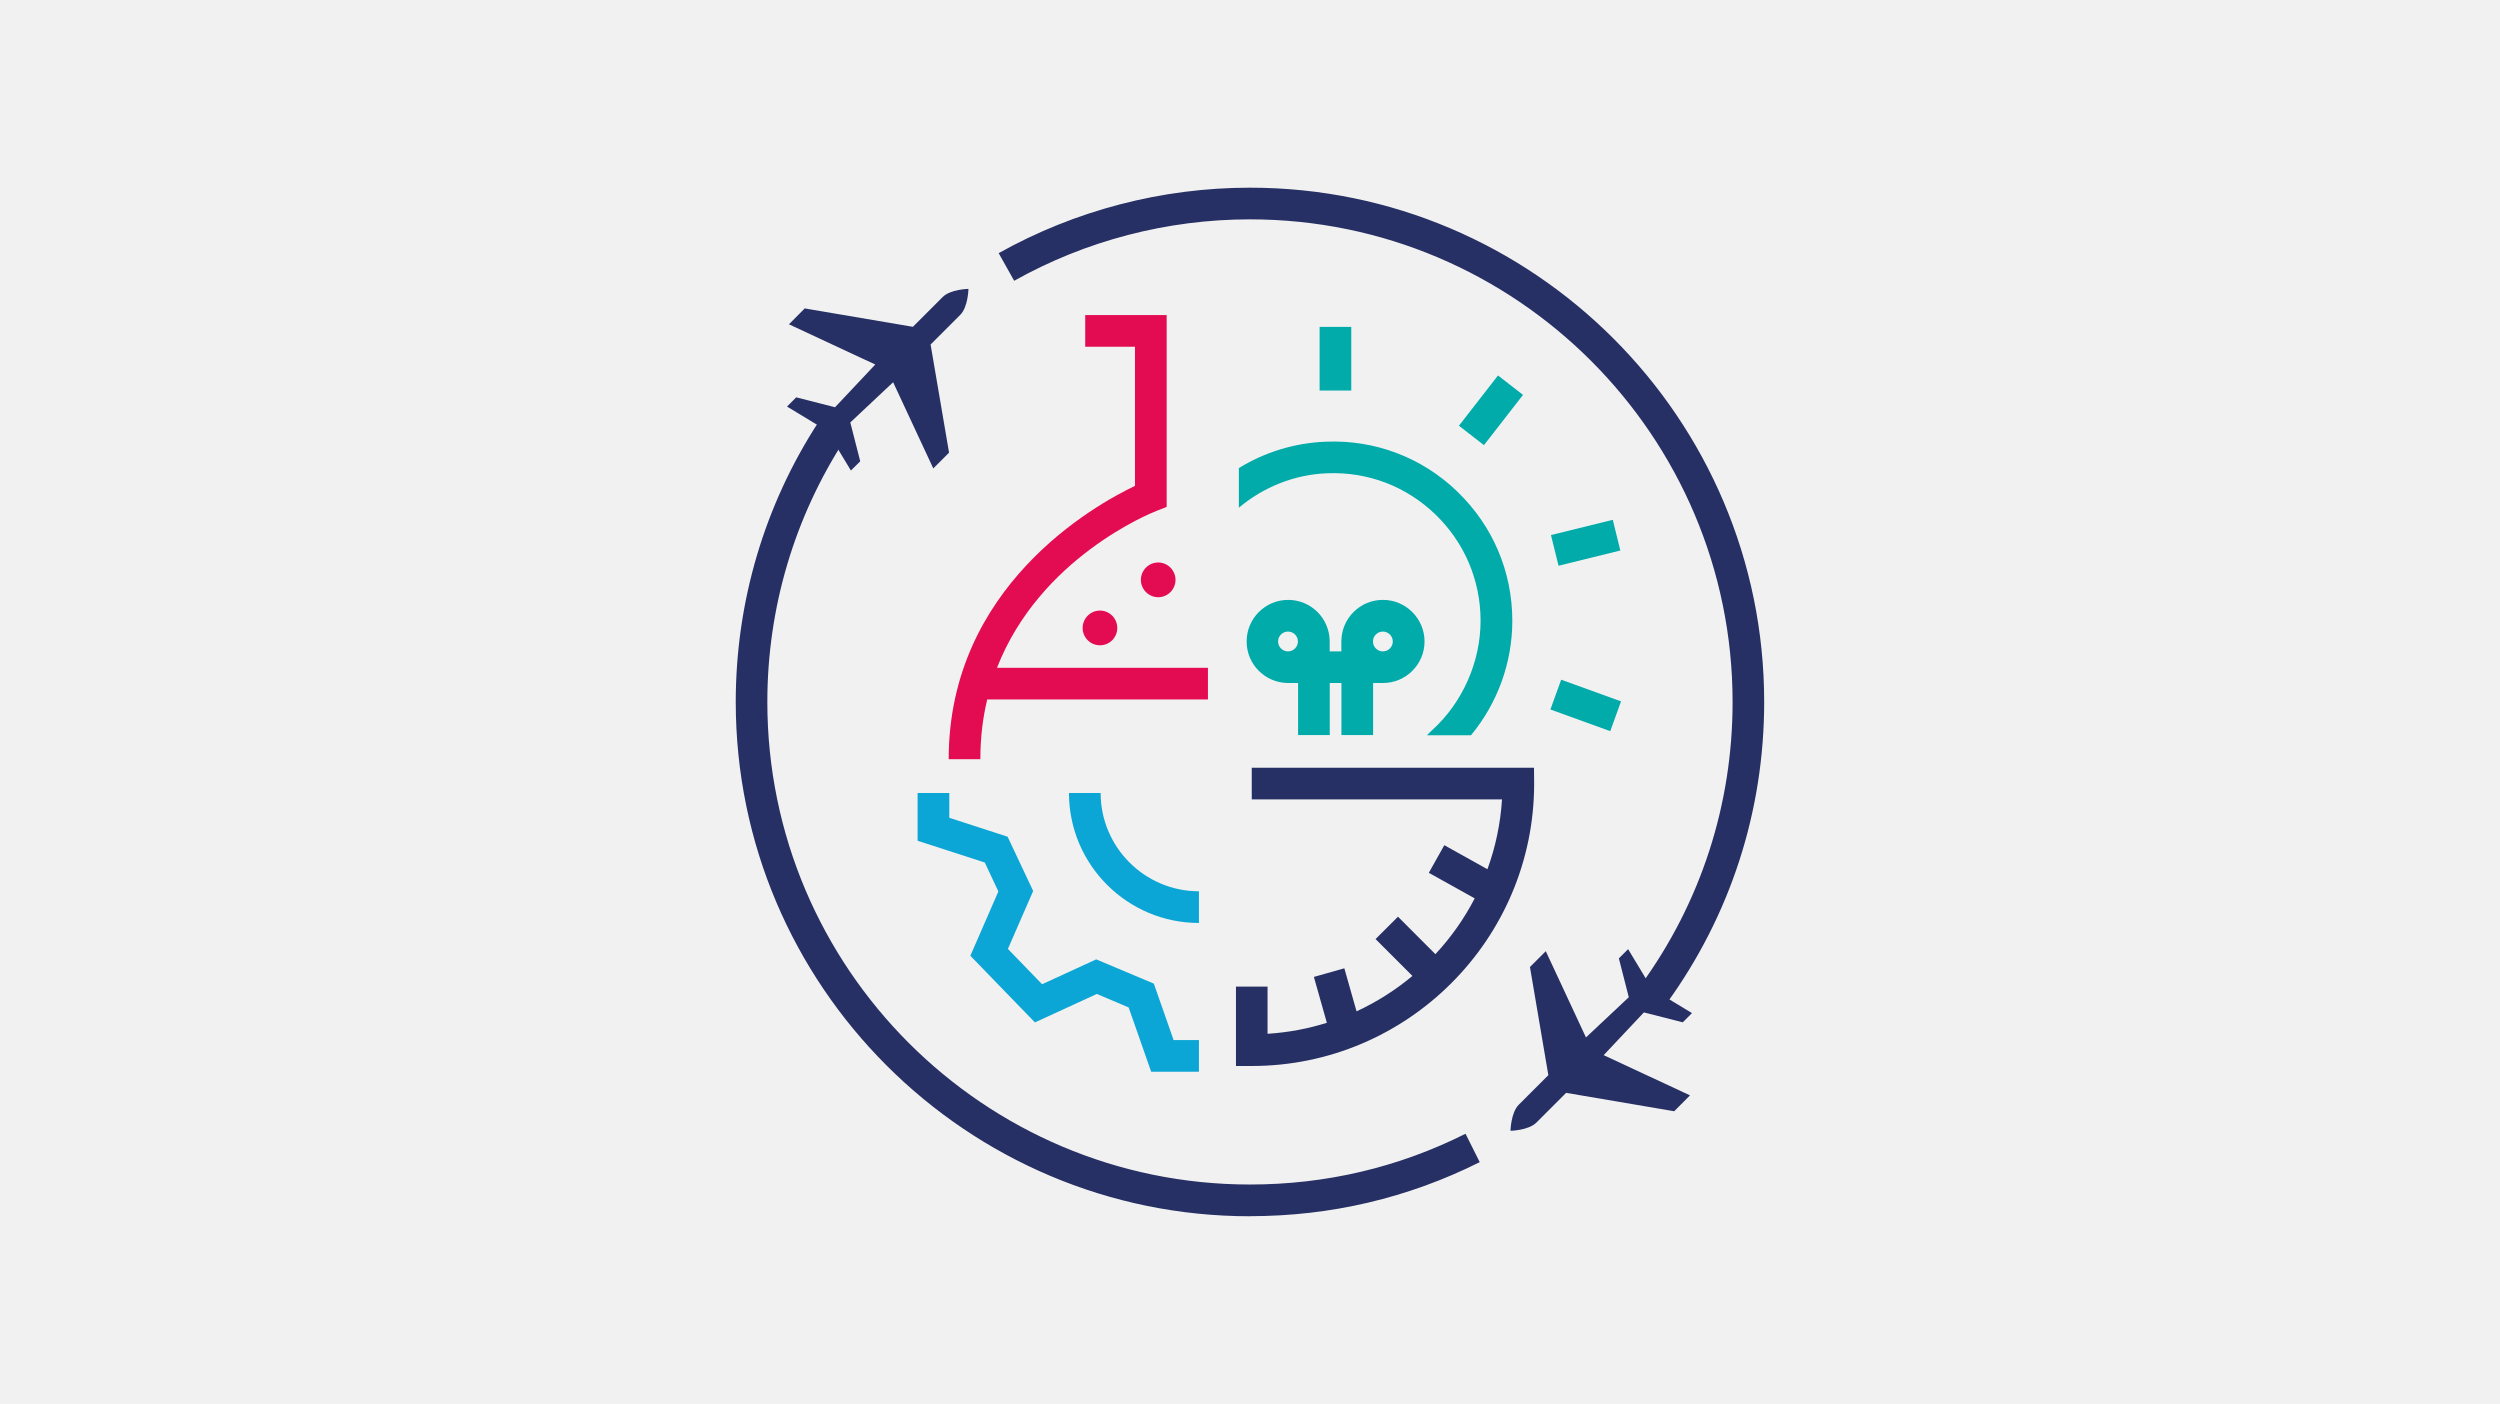 <?xml version="1.0" encoding="UTF-8"?> <svg xmlns="http://www.w3.org/2000/svg" id="Layer_2" viewBox="0 0 327.56 183.95"><defs><style> .cls-1 { fill: #f1f1f1; } .cls-2 { fill: #273064; } .cls-3 { fill: #0ba6d5; } .cls-4 { fill: #00abaa; } .cls-5 { fill: #e30c52; } </style></defs><g id="Layer_1-2" data-name="Layer_1"><rect class="cls-1" width="327.56" height="183.95"></rect><g><g><path class="cls-4" d="M190.95,64.41c-4.64-4.47-10.78-6.8-17.2-6.54-4.18.16-8.08,1.4-11.43,3.46v5.19c3.19-2.67,7.23-4.35,11.58-4.51,5.36-.21,10.35,1.72,14.17,5.39,3.82,3.69,5.92,8.64,5.92,13.94s-2.29,10.62-6.29,14.28c-.26.23-.5.47-.74.72h5.77c3.47-4.19,5.42-9.5,5.42-15,0-6.44-2.56-12.45-7.2-16.92Z"></path><path class="cls-4" d="M162.32,96.32h.04s-.03-.03-.04-.04v.04Z"></path><path class="cls-4" d="M181.19,78.6c-3.01,0-5.44,2.44-5.44,5.45h0s0,0,0,0v1.3h-1.53v-1.3h0s0,0,0,0c0-3.01-2.43-5.45-5.44-5.45s-5.44,2.44-5.44,5.45,2.44,5.44,5.44,5.44h0s1.3,0,1.3,0v6.82h4.15v-6.82h1.53v6.82h4.15v-6.82h1.3s0,0,0,0c3,0,5.44-2.45,5.44-5.44s-2.44-5.45-5.44-5.45ZM168.76,85.35c-.71,0-1.3-.58-1.3-1.3s.58-1.3,1.3-1.3,1.3.59,1.3,1.3-.59,1.3-1.3,1.3ZM181.19,85.35c-.71,0-1.3-.58-1.3-1.3s.59-1.3,1.3-1.3,1.3.59,1.3,1.3-.58,1.3-1.3,1.3Z"></path><rect class="cls-4" x="172.9" y="42.83" width="4.15" height="8.34"></rect><rect class="cls-4" x="191.18" y="51.68" width="8.34" height="4.15" transform="translate(33.02 175) rotate(-52.14)"></rect><rect class="cls-4" x="203.59" y="69.04" width="8.34" height="4.14" transform="translate(-10.98 51.77) rotate(-13.84)"></rect><rect class="cls-4" x="205.68" y="88.25" width="4.15" height="8.34" transform="translate(50.15 256.32) rotate(-70.1)"></rect></g><polygon class="cls-3" points="157.09 140.42 150.83 140.42 147.88 132 143.71 130.23 135.6 133.96 127.14 125.23 130.81 116.8 129.03 113.01 120.23 110.16 120.23 103.9 124.38 103.9 124.38 107.15 132.02 109.63 135.37 116.74 132.06 124.33 136.54 128.96 143.63 125.7 151.18 128.88 153.77 136.27 157.09 136.27 157.09 140.42"></polygon><path class="cls-3" d="M157.09,120.93c-9.39,0-17.03-7.64-17.03-17.03h4.15c0,7.1,5.78,12.88,12.88,12.88v4.15Z"></path><path class="cls-2" d="M200.99,100.59h-36.98v4.15h32.79c-.2,3.19-.86,6.27-1.91,9.15l-5.65-3.15-2.03,3.62,6.01,3.35c-1.38,2.67-3.12,5.13-5.15,7.31l-4.9-4.91-2.94,2.93,4.83,4.83c-2.21,1.85-4.67,3.41-7.32,4.64l-1.6-5.64-3.99,1.13,1.7,6.01c-2.48.78-5.08,1.27-7.77,1.44v-6.18h-4.14v10.4h2.07c20.4,0,37-16.6,37-37l-.02-2.07Z"></path><path class="cls-5" d="M158.26,87.5h-27.63c5.61-14.42,20.14-20.26,20.9-20.56l1.33-.52v-25.14h-10.67v4.15h6.52v18.23c-5.26,2.51-24.41,13.16-24.41,35.81h4.15c0-2.81.32-5.42.9-7.82h28.92v-4.15Z"></path><path class="cls-5" d="M154.02,75.98c0,1.25-1.02,2.27-2.27,2.27s-2.27-1.03-2.27-2.27,1.01-2.28,2.27-2.28,2.27,1.03,2.27,2.28"></path><path class="cls-5" d="M146.39,82.28c0,1.25-1.01,2.27-2.27,2.27s-2.27-1.03-2.27-2.27,1.01-2.28,2.27-2.28,2.27,1.03,2.27,2.28"></path><g><path class="cls-2" d="M163.78,159.36c-37.15,0-67.38-30.23-67.38-67.38,0-13.12,3.77-25.83,10.89-36.76l3.47,2.27c-6.68,10.26-10.22,22.18-10.22,34.49,0,34.86,28.36,63.22,63.23,63.22,9.93,0,19.43-2.23,28.25-6.65l1.86,3.72c-9.39,4.7-19.53,7.08-30.11,7.08"></path><path class="cls-2" d="M218.34,131.53l-3.37-2.44c7.88-10.84,12.04-23.67,12.04-37.11,0-34.87-28.36-63.24-63.24-63.24-10.82,0-21.5,2.78-30.89,8.05l-2.03-3.62c10.01-5.61,21.39-8.58,32.92-8.58,37.16,0,67.38,30.23,67.38,67.38,0,14.32-4.43,28-12.82,39.55"></path><path class="cls-2" d="M122.28,61.38l2.07-2.07-2.42-14.17,3.88-3.88c1.04-1.03,1.08-3.41,1.08-3.41,0,0-2.38.04-3.4,1.09l-3.88,3.88-14.17-2.41-2.07,2.08,11.31,5.27-5.27,5.6-5.09-1.3-1.2,1.21,5.22,3.16,3.15,5.22,1.22-1.21-1.3-5.09,5.61-5.27,5.27,11.31Z"></path><path class="cls-2" d="M202.53,124.63l-2.07,2.07,2.41,14.17-3.88,3.88c-1.03,1.03-1.08,3.41-1.08,3.41,0,0,2.38-.04,3.41-1.09,1.03-1.03,3.88-3.88,3.88-3.88l14.16,2.41,2.07-2.08-11.31-5.27,5.27-5.6,5.09,1.3,1.21-1.21-5.22-3.16-3.15-5.22-1.21,1.21,1.3,5.09-5.61,5.27-5.27-11.31Z"></path></g></g></g></svg> 